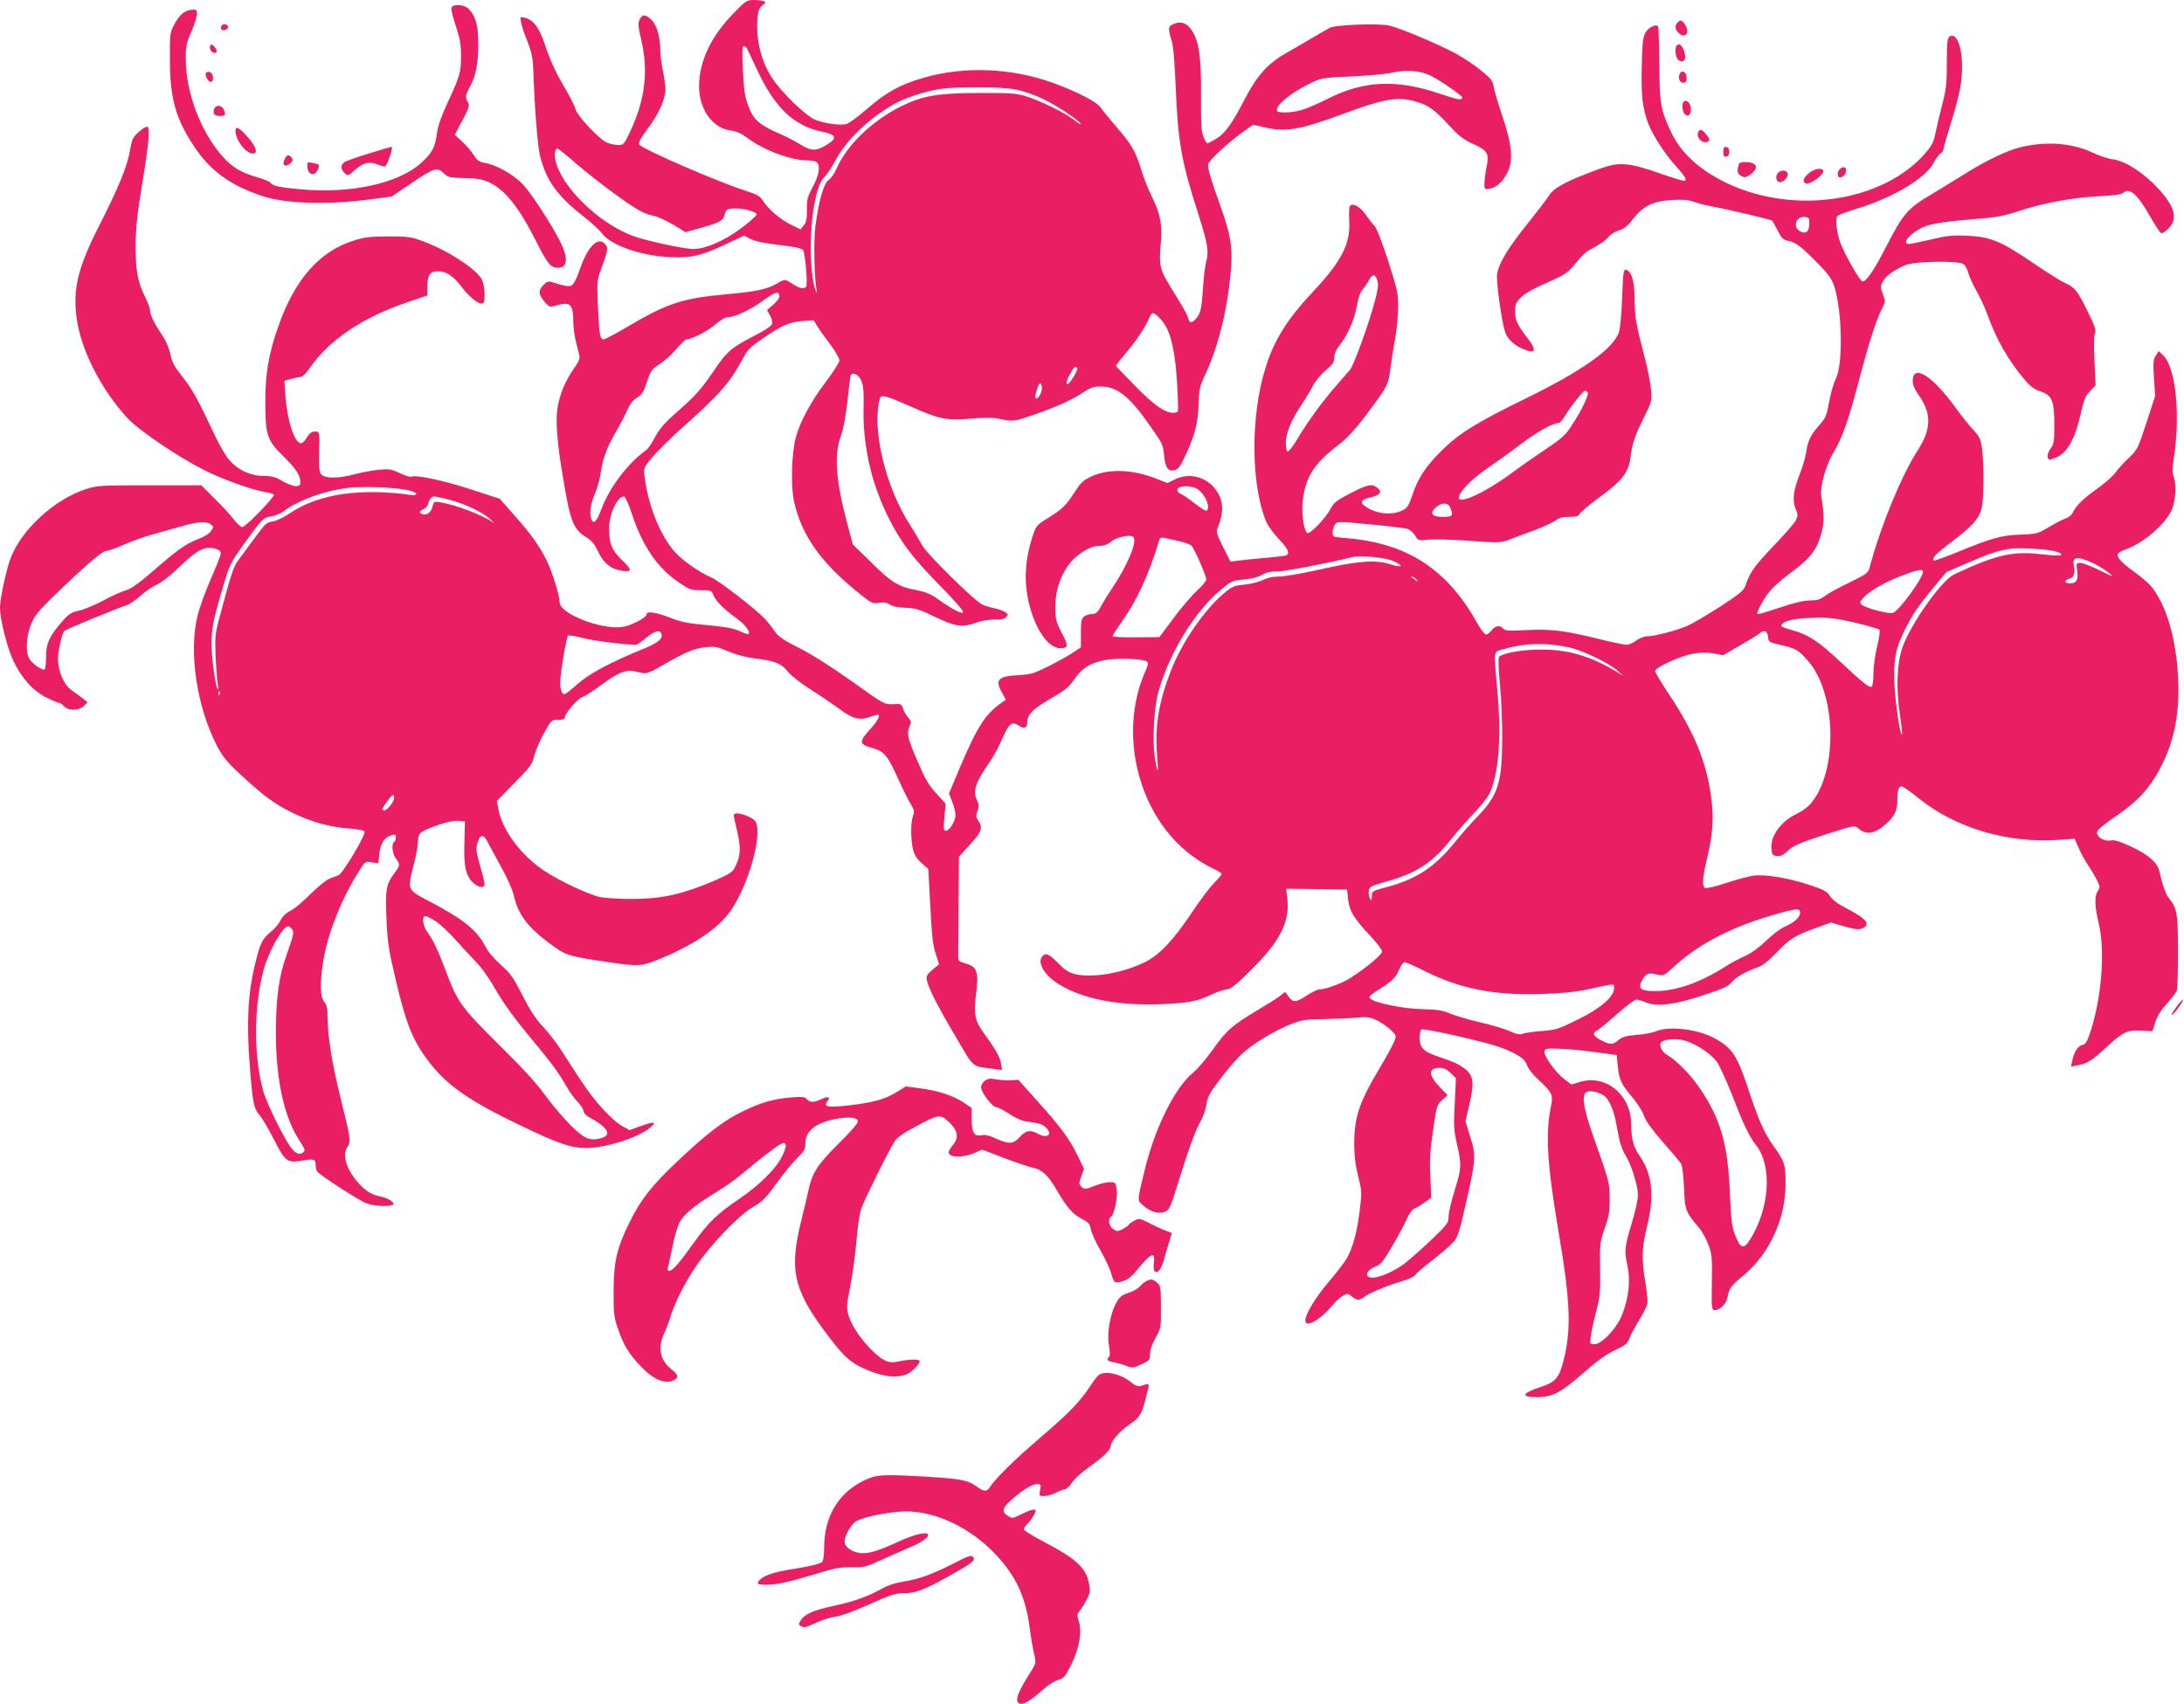 <?xml version="1.0" standalone="no"?>
<!DOCTYPE svg PUBLIC "-//W3C//DTD SVG 20010904//EN"
 "http://www.w3.org/TR/2001/REC-SVG-20010904/DTD/svg10.dtd">
<svg version="1.0" xmlns="http://www.w3.org/2000/svg"
 width="1280pt" height="999pt" viewBox="0 0 1280 999"
 preserveAspectRatio="xMidYMid meet">
<g transform="translate(0,999) scale(0.1,-0.1)"
fill="#e91e63" stroke="none">
<path d="M4304 9917 c-136 -138 -206 -284 -207 -432 0 -135 78 -246 185 -260
35 -5 64 -18 96 -42 95 -72 255 -133 352 -133 25 0 51 -5 58 -12 21 -21 13
-74 -24 -143 -32 -60 -36 -76 -35 -135 1 -53 -3 -73 -18 -91 l-19 -24 -56 28
c-63 30 -135 92 -165 141 -16 26 -34 36 -93 55 -165 52 -615 247 -632 274 -6
9 9 38 52 95 65 88 102 171 102 230 0 20 -7 69 -15 107 -8 39 -15 91 -15 117
0 79 -20 149 -50 180 -35 35 -57 36 -72 2 -9 -20 -8 -42 10 -117 43 -177 23
-350 -60 -528 -40 -86 -42 -89 -75 -89 -18 0 -48 6 -66 14 -47 21 -173 155
-185 198 -5 19 -32 73 -60 120 -60 102 -85 157 -122 267 -31 91 -65 135 -114
147 -28 7 -29 6 -22 -27 3 -19 20 -71 38 -114 25 -65 31 -97 34 -170 6 -204
25 -443 39 -499 37 -146 100 -233 255 -355 48 -38 97 -83 108 -99 49 -68 223
-130 392 -139 129 -7 193 8 338 77 l103 49 39 -20 c26 -14 81 -25 167 -35 87
-10 132 -19 139 -29 13 -17 29 -199 19 -215 -10 -17 -40 -11 -79 15 -45 30
-46 30 -90 4 -60 -35 -122 -48 -298 -64 -261 -24 -349 -53 -588 -195 -65 -38
-125 -70 -133 -70 -20 0 -26 34 -33 200 -6 144 -6 145 25 229 36 99 37 112 12
135 -41 37 -98 -24 -142 -151 -10 -31 -26 -68 -35 -81 -17 -26 -28 -26 -112
-1 -40 13 -43 12 -68 -13 -31 -31 -28 -57 12 -102 24 -27 28 -28 63 -17 84 25
101 8 101 -97 0 -31 7 -84 16 -117 8 -33 18 -70 20 -81 4 -14 -6 -38 -30 -71
-51 -72 -83 -147 -98 -230 -13 -80 -4 -204 33 -420 42 -251 59 -295 133 -341
33 -20 51 -41 72 -87 32 -67 72 -99 134 -110 66 -11 67 3 7 60 -62 60 -77 96
-77 190 0 86 54 195 90 183 6 -2 27 -50 46 -108 61 -183 148 -309 269 -392 65
-44 74 -48 132 -48 61 0 63 -1 76 -32 15 -35 63 -82 138 -136 46 -33 78 -76
66 -88 -3 -4 -26 4 -51 16 -34 16 -82 25 -188 35 -117 10 -157 19 -221 44 -78
31 -137 40 -137 21 0 -21 -92 -69 -146 -76 -126 -15 -364 79 -364 145 0 39
-43 178 -75 243 -45 90 -90 154 -193 270 l-83 94 -172 56 c-159 52 -324 87
-347 73 -5 -3 -35 6 -66 21 -50 24 -64 26 -123 20 -36 -3 -100 -15 -141 -26
-94 -25 -172 -26 -195 -3 -14 13 -16 35 -15 117 3 140 4 136 -25 136 -19 0
-31 -10 -47 -35 -12 -22 -27 -35 -37 -33 -37 7 -78 136 -88 275 l-6 91 39 11
c21 6 47 11 56 11 9 0 32 21 50 48 116 169 311 301 578 391 l115 39 0 54 c0
66 15 88 63 88 46 0 89 -28 136 -90 44 -58 95 -100 119 -100 14 0 17 11 17 55
0 31 -7 69 -15 85 -31 61 -196 169 -339 223 -76 29 -89 31 -211 31 -113 -1
-140 -4 -210 -27 -197 -66 -337 -226 -433 -498 -57 -161 -77 -277 -77 -444 0
-196 10 -226 106 -320 76 -76 99 -110 99 -150 0 -21 -5 -25 -27 -25 -16 0 -50
14 -78 30 -40 24 -62 30 -111 30 -75 0 -149 34 -200 93 -20 23 -59 89 -86 147
-102 217 -130 267 -188 340 -48 61 -62 86 -71 133 -7 32 -25 77 -43 103 -49
73 -76 126 -76 151 0 13 -13 49 -29 81 -44 89 -56 152 -56 302 1 107 9 181 37
355 41 246 49 336 31 342 -6 2 -29 -11 -50 -31 -34 -30 -40 -43 -51 -107 -17
-96 -63 -210 -176 -433 -129 -252 -160 -378 -137 -550 25 -187 143 -419 299
-588 66 -71 293 -225 449 -304 105 -53 279 -116 360 -129 24 -4 45 -10 48 -15
7 -12 -166 -190 -185 -190 -9 0 -32 21 -52 48 -20 26 -71 81 -113 122 l-75 75
-303 0 c-284 0 -306 -1 -372 -22 -185 -59 -380 -238 -443 -406 -25 -65 -62
-239 -62 -287 0 -71 41 -235 79 -315 49 -102 114 -175 193 -214 34 -17 67 -31
73 -31 7 0 20 -9 30 -20 25 -28 88 -27 117 2 l21 21 -26 21 c-14 12 -44 33
-65 48 -47 31 -82 111 -82 186 0 50 23 149 38 164 9 9 300 129 361 149 20 7
58 32 84 56 26 24 69 54 95 65 28 13 83 55 138 109 101 97 147 120 206 102 24
-6 33 -15 32 -29 -1 -10 -27 -77 -58 -147 -31 -71 -66 -168 -78 -215 -53 -214
-5 -534 114 -765 34 -64 58 -94 139 -169 134 -124 198 -171 304 -223 107 -53
219 -84 333 -92 52 -4 86 -11 89 -18 7 -19 -128 -246 -152 -255 -11 -5 -35
-14 -54 -21 -18 -7 -68 -47 -110 -89 -42 -43 -95 -87 -118 -99 -28 -14 -48
-33 -59 -57 -9 -19 -35 -50 -57 -67 -50 -41 -62 -64 -92 -189 -42 -172 -51
-346 -31 -596 18 -226 22 -248 61 -294 14 -16 50 -79 81 -139 66 -129 77 -137
163 -123 72 12 81 9 81 -24 0 -15 4 -32 8 -38 13 -22 250 -174 292 -189 48
-17 146 -20 155 -5 8 13 -34 38 -76 46 -49 10 -79 27 -121 71 -74 78 -106 173
-73 217 23 30 19 58 -36 277 -53 214 -78 368 -79 482 0 53 -4 75 -20 94 -25
32 -26 108 -5 243 27 161 109 368 212 528 33 53 34 54 72 47 l38 -6 7 59 c7
62 28 93 74 107 18 5 22 2 22 -14 0 -11 -4 -23 -10 -26 -17 -11 -11 -71 10
-98 26 -32 25 -42 -5 -81 -52 -69 -57 -95 -50 -270 6 -140 13 -185 51 -346 65
-278 104 -375 207 -506 102 -130 234 -221 522 -359 226 -109 302 -135 392
-135 112 0 306 62 373 119 43 37 27 39 -57 9 l-63 -23 -37 20 c-64 34 -166
145 -248 270 -43 66 -98 151 -123 189 -25 38 -71 97 -102 130 -40 42 -76 98
-119 183 -54 105 -70 129 -127 178 -38 34 -75 77 -89 106 -50 97 -127 159
-330 266 -130 68 -128 64 -91 211 15 55 26 119 26 141 0 48 11 57 121 96 46
16 91 25 115 23 l39 -3 -3 -120 c-5 -139 7 -196 48 -237 32 -31 70 -38 70 -11
0 9 -12 59 -27 110 -23 82 -25 97 -14 133 14 49 35 51 57 8 9 -18 45 -85 80
-148 35 -63 68 -137 74 -165 26 -115 78 -186 212 -286 92 -68 103 -72 283
-100 227 -36 248 -35 340 1 217 86 369 189 442 298 103 154 182 439 142 514
-18 33 -129 67 -129 39 0 -5 9 -49 21 -96 22 -96 20 -144 -12 -206 -15 -31
-31 -42 -111 -77 -197 -85 -318 -112 -498 -112 -71 0 -153 5 -182 11 -66 14
-238 94 -328 154 -136 90 -246 238 -269 361 l-9 49 103 105 c92 93 105 111
115 155 6 28 31 87 56 133 45 81 45 82 85 82 26 0 39 4 39 14 0 23 78 113 103
120 13 3 63 35 110 70 94 70 143 91 188 82 16 -3 41 -8 57 -12 21 -4 48 7 117
47 131 76 184 98 251 105 52 6 68 3 133 -25 48 -20 104 -35 164 -42 110 -13
147 -29 187 -79 17 -21 74 -66 128 -100 53 -33 129 -85 169 -114 80 -60 119
-70 178 -50 22 8 43 14 48 14 20 0 2 -35 -43 -85 -67 -74 -66 -88 10 -109 73
-21 91 -42 156 -186 26 -58 58 -122 71 -143 21 -33 23 -43 14 -69 -14 -39 -14
-139 0 -197 7 -31 21 -54 50 -80 l40 -36 9 -175 c12 -228 16 -267 37 -330 l17
-53 -39 -32 c-34 -29 -37 -36 -32 -64 10 -46 61 -148 172 -335 107 -182 87
-165 219 -182 l49 -7 -6 37 c-6 39 -32 85 -98 175 -56 77 -63 114 -49 231 17
131 8 161 -58 181 -45 13 -47 15 -46 52 0 20 1 158 2 306 l2 269 65 71 c69 75
77 99 48 140 -13 20 -14 29 -4 57 10 27 9 38 -3 63 -26 50 -8 107 69 216 23
33 55 89 70 125 51 116 62 125 110 94 28 -18 45 -12 45 19 0 50 35 83 163 157
60 35 86 57 115 100 45 65 92 94 180 111 72 13 228 7 245 -10 8 -8 5 -24 -11
-58 -160 -362 -42 -841 267 -1074 36 -28 91 -62 123 -77 32 -14 58 -30 58 -35
0 -5 -20 -29 -45 -54 -25 -24 -84 -104 -132 -176 -104 -156 -186 -243 -268
-285 -132 -66 -309 -97 -412 -73 -38 9 -61 24 -94 57 -56 58 -76 69 -95 53
-42 -35 4 -117 97 -172 142 -84 338 -122 584 -114 168 6 220 16 315 61 30 14
67 26 81 26 20 0 54 27 140 113 169 166 228 281 214 413 l-7 64 179 -2 178 -3
6 -58 c8 -68 34 -112 131 -214 37 -39 68 -81 68 -91 0 -18 -88 -92 -185 -155
-45 -30 -146 -67 -181 -67 -12 0 -45 -16 -74 -35 -63 -42 -82 -44 -108 -7
l-20 27 -29 -22 c-15 -13 -71 -48 -123 -79 -155 -92 -193 -125 -269 -233 -39
-55 -91 -116 -116 -137 -108 -88 -224 -319 -285 -569 -46 -189 -45 -180 -14
-208 43 -40 93 -56 130 -41 28 12 33 22 82 181 66 209 97 295 130 353 14 25
29 68 33 97 6 43 19 67 82 150 41 54 99 121 129 148 64 58 184 131 283 171 63
25 83 28 200 30 72 2 158 5 192 9 49 5 70 3 105 -13 52 -23 118 -78 118 -98 0
-20 -30 -77 -106 -206 -109 -184 -138 -274 -137 -428 0 -66 7 -123 23 -185 21
-84 22 -95 10 -194 -15 -129 -42 -229 -78 -290 -15 -25 -62 -86 -105 -136 -75
-88 -137 -189 -137 -227 0 -44 86 3 153 83 19 24 49 52 65 61 28 17 31 17 55
-2 31 -25 42 -25 75 -1 36 25 130 64 218 90 40 12 74 28 77 35 3 8 54 52 113
97 58 45 114 96 124 112 10 17 26 60 34 96 90 382 90 388 51 512 l-26 86 20
87 c31 129 28 171 -11 210 -18 18 -60 43 -93 55 -33 12 -78 28 -101 36 -63 24
-84 48 -84 100 0 24 5 47 10 50 14 9 368 -71 455 -102 106 -38 152 -68 165
-108 6 -19 35 -56 64 -82 81 -75 90 -92 77 -154 -35 -162 -24 -340 44 -744 69
-406 75 -566 29 -750 -25 -99 -47 -126 -124 -152 -122 -40 -133 -63 -32 -63
92 0 139 25 277 146 76 67 132 107 182 130 60 28 73 39 82 67 6 18 31 64 54
102 24 39 47 83 51 98 4 16 -1 71 -10 125 -24 135 -22 209 9 333 44 174 31
303 -39 406 -42 61 -53 103 -54 193 -1 173 -149 294 -302 247 l-48 -15 -43 33
c-52 40 -120 136 -115 161 3 17 13 19 88 16 47 -1 141 -10 210 -20 l125 -17 7
-66 c7 -79 21 -107 88 -185 27 -33 57 -80 65 -105 11 -31 46 -80 110 -153 52
-59 101 -117 108 -129 7 -13 14 -74 17 -143 5 -131 9 -139 90 -234 16 -20 40
-63 52 -95 21 -54 23 -75 21 -222 -3 -153 -1 -163 16 -163 34 0 71 39 77 81 8
46 19 61 92 122 154 129 246 330 247 537 0 114 -5 130 -71 222 -54 76 -88 153
-148 335 -64 193 -93 237 -189 292 -102 58 -270 79 -353 45 -21 -9 -72 -18
-113 -21 -60 -5 -82 -11 -104 -29 -35 -30 -51 -30 -104 -2 -48 26 -54 42 -20
59 12 7 64 50 116 96 51 45 101 83 111 83 10 0 35 -7 56 -16 64 -27 165 -15
334 41 118 38 149 53 168 76 25 31 89 67 155 89 26 8 62 37 110 87 79 82 105
98 232 144 l86 31 79 -23 c65 -18 84 -20 105 -11 51 23 26 55 -93 117 -51 26
-84 51 -97 72 -17 28 -35 37 -125 67 -123 40 -251 61 -323 53 -27 -4 -99 -23
-159 -43 -60 -20 -115 -33 -123 -30 -21 8 -19 54 10 176 36 151 41 243 21 377
-29 197 -102 371 -247 587 -43 65 -79 125 -79 132 0 22 155 92 228 103 42 7
82 7 117 0 l54 -10 98 57 c54 31 105 62 114 70 27 24 47 17 51 -18 3 -32 5
-33 74 -49 90 -21 102 -28 157 -89 172 -191 181 -656 17 -844 -17 -19 -52 -44
-78 -56 -92 -43 -155 -128 -150 -202 3 -39 6 -43 32 -46 22 -3 37 5 65 31 30
29 66 45 213 93 164 53 179 56 195 41 50 -44 97 -38 167 23 49 44 66 79 66
139 0 58 7 81 26 81 7 0 53 -32 101 -71 214 -172 514 -262 810 -243 l102 7 25
-56 c13 -31 38 -76 54 -99 16 -24 39 -62 51 -86 20 -39 20 -44 6 -65 -20 -29
-19 -89 5 -189 38 -159 19 -422 -45 -626 -22 -69 -30 -83 -51 -88 -27 -7 -47
-39 -59 -93 l-7 -34 38 8 c57 10 85 28 167 104 100 92 123 104 206 99 l66 -3
17 53 c11 35 34 72 68 109 29 31 55 66 58 77 4 12 7 116 7 231 -1 223 -5 249
-55 312 -18 23 -37 77 -54 155 -11 51 -65 98 -164 144 -69 32 -100 42 -122 37
-36 -7 -80 19 -80 47 0 13 30 39 92 82 134 91 195 153 256 254 106 179 145
374 124 623 -17 205 -70 375 -150 479 -14 18 -62 60 -108 93 -78 56 -107 92
-87 108 4 4 24 14 43 21 115 43 244 159 274 246 18 55 21 137 5 182 -8 23 -8
51 1 104 40 261 12 536 -64 607 l-24 23 -17 -26 c-15 -23 -17 -41 -11 -132 l7
-105 -51 -157 c-50 -152 -53 -159 -104 -207 -29 -27 -65 -67 -80 -88 -15 -21
-63 -62 -106 -93 -79 -55 -124 -99 -143 -141 -5 -12 -24 -27 -42 -33 -18 -6
-62 -29 -99 -51 -64 -38 -71 -40 -164 -43 -111 -4 -169 -20 -371 -103 -73 -30
-136 -52 -138 -49 -13 13 13 40 104 109 118 89 158 132 175 189 15 49 17 249
5 352 -8 62 -13 74 -51 115 -24 25 -69 82 -101 126 -140 194 -255 266 -255
160 0 -20 12 -48 31 -75 81 -111 80 -203 -1 -329 -95 -147 -217 -443 -280
-679 -11 -42 -13 -44 -121 -97 -61 -29 -126 -65 -144 -79 -26 -20 -45 -26 -87
-26 -35 0 -93 -14 -171 -40 -66 -22 -125 -40 -133 -40 -10 0 -5 16 18 58 41
75 74 110 187 195 105 79 140 126 166 222 17 62 17 112 -1 216 -9 53 27 183
70 253 53 88 89 190 150 423 60 226 101 354 135 422 22 42 22 45 6 87 -14 38
-15 46 -1 72 17 34 73 74 136 99 54 21 301 26 335 6 12 -6 26 -31 32 -56 7
-24 28 -71 47 -103 19 -32 49 -97 66 -144 53 -145 121 -264 217 -377 32 -38
56 -56 91 -67 69 -23 82 -55 82 -197 0 -96 -3 -114 -20 -136 -21 -27 -26 -58
-11 -67 4 -3 28 5 52 17 59 30 102 111 133 249 20 88 29 109 56 136 l32 33 -7
143 c-4 92 -3 150 3 163 8 15 0 41 -42 126 -61 124 -76 143 -133 168 -24 10
-106 62 -184 115 -189 129 -252 156 -389 162 -89 4 -121 0 -213 -22 -60 -14
-117 -26 -128 -26 -50 0 9 67 89 101 45 19 134 32 332 48 84 6 140 17 210 40
146 49 318 82 472 90 86 4 142 11 150 19 36 36 84 -4 157 -133 31 -54 61 -100
67 -102 7 -2 26 10 43 27 57 58 38 129 -62 237 -84 90 -191 159 -259 168 -29
3 -84 21 -123 40 -122 58 -280 69 -430 30 -80 -21 -202 -80 -322 -156 -54 -34
-140 -86 -191 -117 -141 -83 -168 -114 -268 -309 -69 -135 -115 -203 -138
-203 -15 0 -107 163 -131 229 -23 67 -30 144 -14 157 8 6 61 25 119 43 206 63
398 178 442 266 12 22 29 46 39 53 11 7 19 19 19 27 0 7 20 76 44 153 24 77
50 174 56 216 24 145 -1 296 -49 296 -28 0 -31 -18 -31 -165 0 -115 -4 -150
-29 -247 -16 -62 -34 -138 -40 -169 -9 -45 -22 -67 -62 -113 -248 -278 -756
-355 -1147 -175 -164 76 -279 179 -338 304 -61 129 -68 168 -69 402 -1 117 -4
215 -8 219 -14 14 -58 -8 -74 -39 -15 -26 -18 -63 -21 -197 -4 -172 4 -243 39
-337 26 -67 101 -182 167 -254 52 -57 63 -79 40 -79 -7 0 -72 20 -144 45 -182
63 -235 67 -350 25 -189 -69 -269 -111 -296 -157 -9 -16 -66 -90 -125 -164
-115 -143 -168 -231 -179 -295 -6 -40 26 -276 47 -340 12 -39 53 -78 101 -98
77 -33 88 -13 32 60 -62 81 -74 106 -74 158 0 44 4 53 38 86 24 23 80 54 151
84 100 44 117 55 159 105 58 69 65 75 126 107 27 14 60 39 73 55 13 16 41 33
62 39 29 7 50 25 84 69 60 76 119 104 235 109 59 3 93 0 121 -12 22 -8 70 -20
108 -27 72 -12 344 -76 350 -83 2 -2 16 -28 31 -57 22 -44 33 -54 59 -60 48
-9 78 -33 172 -128 70 -71 87 -96 102 -142 46 -146 51 -456 9 -538 -12 -24
-28 -77 -36 -119 -20 -105 -20 -106 -66 -160 -48 -54 -63 -88 -73 -157 -4 -27
-21 -84 -37 -125 -38 -96 -45 -154 -24 -203 14 -35 14 -41 0 -69 -8 -16 -67
-83 -129 -148 -110 -115 -140 -156 -164 -230 -10 -31 -30 -48 -146 -124 -75
-48 -160 -98 -189 -112 -62 -28 -196 -64 -241 -64 -18 0 -46 -11 -65 -25 -19
-14 -44 -25 -56 -25 -13 0 -86 15 -163 34 -201 50 -284 60 -427 52 -102 -5
-123 -4 -134 9 -18 22 -46 18 -68 -10 -11 -14 -26 -25 -33 -25 -8 0 -32 33
-54 72 -175 312 -409 464 -762 493 -82 7 -83 7 -83 34 0 15 6 36 14 46 13 19
18 19 207 1 107 -10 206 -22 220 -27 14 -6 33 -23 43 -39 17 -29 19 -30 72
-24 30 4 139 1 241 -6 173 -13 189 -12 232 4 25 10 91 35 147 55 56 21 114 47
129 59 21 16 41 22 81 22 42 0 55 4 63 19 6 10 60 56 121 100 126 92 164 142
175 224 11 87 25 128 77 234 50 101 51 104 44 172 -3 37 -20 122 -37 187 -51
194 -58 234 -59 339 0 106 -18 167 -51 173 -14 2 -17 -19 -22 -168 -5 -114
-12 -181 -21 -205 -41 -97 -221 -223 -542 -380 -294 -144 -394 -206 -497 -309
-91 -90 -138 -161 -171 -263 -19 -57 -28 -71 -57 -85 -51 -27 -129 -23 -190 7
-65 34 -63 56 6 70 58 13 69 35 31 60 -31 20 -55 14 -169 -46 -62 -32 -81 -48
-97 -79 -30 -58 -126 -158 -140 -144 -22 22 -34 130 -23 205 21 135 70 207
219 320 38 29 91 87 146 160 132 176 135 183 147 279 6 47 18 123 27 170 9 47
17 128 18 180 1 90 -2 104 -58 280 -36 111 -68 193 -80 205 -12 12 -35 42 -53
68 -33 47 -78 71 -92 48 -4 -6 -6 -46 -3 -89 7 -131 -46 -234 -208 -407 -156
-166 -232 -287 -283 -451 -89 -282 -86 -690 5 -904 11 -24 44 -70 74 -101 52
-56 65 -81 44 -94 -5 -3 -58 -10 -117 -15 -59 -5 -131 -12 -160 -16 l-52 -6
-43 86 c-40 81 -42 88 -29 118 34 86 32 152 -10 212 -55 80 -157 108 -242 66
l-45 -22 -63 25 c-141 56 -280 61 -382 14 -48 -22 -63 -36 -100 -94 -52 -79
-69 -96 -158 -152 -63 -39 -67 -44 -87 -105 -51 -154 -53 -300 -8 -441 41
-131 109 -215 171 -215 47 0 48 14 8 89 -34 65 -37 80 -38 149 0 94 24 173 74
245 45 65 128 117 184 117 27 0 48 8 68 24 32 28 114 45 131 28 25 -25 -32
-163 -120 -294 -27 -40 -57 -89 -67 -108 -20 -40 -32 -50 -61 -50 -11 0 -29
-6 -40 -14 -16 -12 -19 -27 -19 -97 l0 -84 -50 -33 c-27 -18 -92 -54 -142 -79
-83 -41 -102 -47 -175 -51 -119 -6 -138 -27 -95 -103 l22 -41 -30 -21 c-95
-69 -141 -143 -249 -400 l-54 -128 19 -50 c11 -27 19 -62 19 -77 0 -35 -35
-92 -56 -92 -14 0 -15 10 -9 79 l7 80 -44 48 c-59 64 -71 85 -129 220 -51 120
-56 146 -37 188 10 21 8 29 -9 48 -11 12 -25 36 -30 52 -10 29 -12 30 -60 27
-50 -2 -52 -1 -239 133 -120 85 -233 157 -308 195 -95 48 -124 68 -144 97 -14
21 -39 53 -56 72 -54 58 -269 225 -316 245 -80 35 -179 106 -226 163 -83 103
-146 266 -167 434 -6 44 -4 48 47 110 30 35 105 109 167 165 222 197 288 272
359 405 30 58 46 74 115 121 119 82 161 100 237 106 l66 5 25 -40 c13 -21 48
-69 76 -106 28 -38 51 -78 51 -90 -1 -12 -37 -69 -81 -127 -87 -115 -150 -232
-175 -325 -25 -94 -30 -287 -10 -376 45 -198 155 -355 377 -534 76 -61 83 -65
120 -59 28 5 46 2 64 -10 17 -11 50 -18 93 -19 58 -2 81 -9 167 -51 122 -59
162 -66 244 -37 37 13 81 20 111 19 35 -2 55 3 66 14 15 15 14 17 -7 31 -13 8
-42 18 -64 22 -21 4 -53 14 -70 22 -50 26 -327 300 -350 346 -12 23 -43 75
-69 116 -145 221 -229 568 -179 745 7 25 34 18 185 -49 165 -73 204 -81 348
-69 67 6 132 6 155 1 91 -20 99 -19 220 24 136 47 218 85 289 132 40 26 59 32
100 31 94 -1 166 -58 283 -226 78 -111 79 -112 86 -182 7 -69 24 -92 62 -82
21 5 34 23 66 94 53 114 71 187 74 297 2 80 6 99 37 166 75 158 128 368 149
581 16 160 6 230 -61 418 -54 150 -70 205 -70 236 0 20 130 140 222 203 l43
30 60 -14 c127 -31 212 -17 460 75 247 92 329 106 435 74 72 -21 108 -47 193
-139 57 -63 84 -83 143 -110 85 -39 93 -54 75 -142 -6 -31 -11 -72 -11 -91 0
-33 1 -34 32 -28 39 8 73 38 101 91 37 69 30 163 -25 325 -25 74 -49 154 -53
178 -6 37 -15 50 -70 95 -35 29 -100 73 -146 99 -104 57 -326 151 -397 168
-63 14 -318 5 -350 -14 -12 -6 -58 -33 -104 -60 -46 -27 -114 -67 -153 -89
-106 -61 -170 -133 -239 -267 -75 -146 -117 -204 -170 -235 -24 -14 -46 -25
-50 -25 -4 0 -14 17 -23 38 -12 30 -15 76 -14 239 2 227 -12 321 -54 385 -29
43 -63 56 -105 38 -34 -14 -36 -25 -14 -95 11 -34 18 -122 25 -280 12 -311 34
-436 129 -730 57 -179 66 -226 50 -286 -7 -24 -16 -99 -20 -165 -8 -120 -15
-147 -46 -178 -22 -22 -33 -20 -40 9 -3 14 -36 74 -73 133 -98 156 -100 163
-87 317 8 105 -5 167 -58 272 -18 38 -44 102 -56 143 -32 108 -58 154 -142
250 -40 47 -84 100 -97 119 -26 36 -137 93 -282 146 -243 87 -518 98 -756 29
-135 -39 -217 -83 -327 -179 -55 -47 -110 -88 -124 -92 -40 -10 -136 4 -187
26 -56 25 -193 158 -249 242 -66 100 -98 234 -86 357 4 41 11 58 29 71 21 16
21 19 6 24 -9 4 -35 7 -58 7 -39 0 -48 -6 -113 -73z m73 -209 c4 -7 28 -59 54
-114 107 -234 219 -342 391 -377 77 -16 86 -35 31 -71 -65 -43 -95 -44 -161
-4 -31 20 -88 49 -125 65 -117 51 -151 81 -180 159 -22 57 -27 93 -33 212 -5
100 -4 142 4 142 6 0 14 -6 19 -12z m4000 -158 c48 -21 193 -120 193 -131 0
-19 -23 -15 -130 21 -252 86 -445 78 -654 -27 -50 -25 -115 -54 -145 -64 -58
-20 -146 -25 -156 -9 -16 26 78 105 185 157 75 37 76 37 250 45 96 4 204 14
240 22 77 18 157 13 217 -14z m-2426 -84 c110 -24 216 -75 341 -165 26 -19 46
-37 43 -39 -2 -2 -21 9 -42 26 -50 39 -180 104 -268 134 -65 21 -86 23 -285
23 -246 -1 -334 -16 -462 -80 -172 -87 -317 -228 -377 -368 -11 -25 -31 -53
-44 -62 -29 -18 -58 -120 -78 -270 -11 -84 -7 -291 6 -370 5 -25 4 -27 -4 -9
-21 47 -34 190 -28 318 7 169 38 310 77 346 15 14 44 58 66 99 65 125 220 268
369 344 63 31 172 65 250 76 99 14 362 12 436 -3z m-2566 -442 c116 -99 302
-237 370 -272 22 -12 56 -24 75 -27 20 -3 70 -26 112 -50 l76 -46 92 26 c111
31 128 41 138 80 7 27 13 30 53 33 51 3 134 -19 134 -35 0 -7 -41 -43 -91 -81
-95 -72 -210 -122 -280 -122 -53 0 -281 49 -355 77 -203 75 -426 295 -455 449
-6 35 0 64 13 64 4 -1 58 -43 118 -96z m7219 -348 c-2 -44 -18 -58 -50 -44
-51 24 -30 92 25 86 23 -3 26 -7 25 -42z m-2531 -333 c7 -22 2 -55 -17 -125
-33 -125 -121 -367 -143 -395 -10 -11 -49 -56 -87 -100 -79 -91 -164 -208
-225 -311 -24 -40 -49 -71 -55 -69 -6 2 -10 25 -10 55 2 57 33 132 92 219 21
32 51 81 65 108 14 28 47 69 76 93 42 36 51 49 51 76 0 22 10 46 31 72 47 58
89 154 101 231 8 45 19 78 35 97 13 15 31 42 39 58 18 35 36 32 47 -9z m-3505
-87 c2 -10 -12 -31 -35 -51 l-38 -33 18 -31 c10 -17 16 -40 12 -50 -3 -11 -41
-37 -88 -61 -152 -79 -171 -94 -246 -203 -83 -122 -109 -151 -226 -255 -69
-60 -99 -95 -125 -143 -18 -35 -43 -71 -54 -79 -103 -71 -216 -221 -261 -344
-27 -73 -46 -93 -59 -60 -13 33 -5 91 20 149 15 33 30 87 34 120 12 85 35 148
85 235 24 41 55 100 69 131 17 39 35 63 60 78 29 18 39 34 58 93 21 65 27 73
73 103 28 18 73 58 99 89 27 31 52 56 57 56 30 0 124 47 168 85 29 25 61 45
72 45 43 0 135 42 207 95 79 56 94 61 100 31z m2254 -162 c42 -59 67 -177 77
-354 5 -85 7 -158 4 -162 -2 -5 -14 -8 -26 -8 -51 1 -110 42 -222 155 -63 64
-115 119 -115 121 0 3 35 46 77 97 42 50 89 121 105 155 28 62 30 63 51 49 12
-8 34 -32 49 -53z m-508 -263 c3 -4 -9 -30 -26 -57 -38 -60 -52 -41 -17 23 24
43 33 51 43 34z m-1282 -48 c27 -31 32 -64 29 -193 -3 -219 47 -437 147 -636
73 -145 139 -232 301 -397 91 -93 141 -151 135 -157 -10 -10 -72 23 -156 84
-33 23 -67 37 -115 46 -107 20 -148 45 -266 162 l-109 107 -34 128 c-67 252
-77 404 -33 515 11 30 26 108 35 192 8 77 17 147 19 154 6 17 29 15 47 -5z
m1072 -86 c-9 -29 -24 -48 -34 -42 -5 3 -2 26 7 51 13 37 18 43 25 30 5 -9 6
-26 2 -39z m3201 -7 c9 -14 -32 -99 -88 -186 -40 -64 -58 -80 -159 -148 -62
-42 -156 -107 -208 -146 -145 -107 -300 -178 -300 -138 0 32 73 108 162 169
51 35 140 99 198 143 96 73 191 126 224 126 8 0 25 19 39 43 32 54 106 147
117 147 5 0 12 -5 15 -10z m-6915 -573 c30 -7 53 -17 50 -22 -3 -6 -12 -9 -20
-8 -306 44 -552 8 -718 -104 -38 -26 -83 -47 -105 -50 -34 -5 -44 -15 -100
-91 -34 -47 -77 -105 -96 -130 -33 -45 -41 -67 -112 -332 -29 -108 -30 -122
-25 -240 3 -69 9 -141 12 -160 4 -19 4 -32 0 -29 -13 13 -36 178 -36 265 0 94
8 135 73 354 31 106 40 124 116 230 108 150 115 157 161 163 21 3 54 16 72 30
85 64 238 120 377 137 82 11 277 3 351 -13z m4634 2 c44 -34 72 -108 47 -123
-4 -3 -36 17 -69 43 -34 27 -71 52 -82 56 -22 7 -27 31 -7 38 31 13 86 6 111
-14z m-4392 -58 c92 -24 198 -74 242 -115 18 -17 25 -26 17 -20 -59 43 -215
103 -308 119 -40 6 -41 6 -48 -24 -7 -34 -34 -54 -59 -45 -22 8 -20 18 6 29
13 6 25 19 27 30 4 25 20 45 36 45 6 0 46 -9 87 -19z m5868 -47 c19 -48 14
-54 -44 -54 -57 0 -75 15 -53 43 34 41 84 47 97 11z m-7265 -98 c18 -13 18
-15 2 -39 -10 -15 -39 -34 -73 -46 -73 -28 -119 -60 -264 -186 -87 -76 -132
-107 -163 -116 -23 -6 -83 -33 -132 -60 -50 -26 -114 -53 -143 -59 -45 -10
-59 -19 -100 -66 -73 -85 -92 -126 -92 -205 0 -37 -4 -70 -8 -73 -13 -8 -69
30 -88 59 -25 38 -22 126 6 200 19 49 39 76 114 150 176 173 304 285 326 285
13 0 57 15 99 34 42 19 119 47 171 62 52 14 131 37 175 49 93 27 144 31 170
11z m5682 -100 c29 -6 59 -18 67 -26 17 -19 86 -175 86 -197 0 -9 -25 -39 -56
-67 -30 -28 -92 -100 -137 -161 l-82 -110 -137 -1 c-76 -1 -138 2 -138 7 0 4
24 41 53 82 90 126 160 278 223 486 3 10 13 11 37 6 17 -4 56 -13 84 -19z
m5116 -55 c21 -5 41 -12 44 -15 15 -15 -13 -16 -106 -6 -174 21 -267 0 -518
-117 -71 -33 -249 -282 -300 -420 -35 -92 -42 -244 -18 -401 9 -63 15 -116 12
-118 -10 -10 -39 184 -44 296 -6 146 6 208 63 322 46 91 77 137 169 247 l72
87 129 56 c127 55 183 73 254 82 47 6 196 -3 243 -13z m-3870 -59 c68 -30 58
-43 -15 -20 -87 28 -188 20 -415 -31 -101 -23 -208 -41 -238 -41 -35 0 -68 -7
-93 -20 -22 -11 -69 -23 -106 -27 -61 -5 -73 -10 -121 -50 -115 -95 -249 -290
-313 -456 -70 -181 -94 -322 -81 -487 4 -52 6 -96 4 -98 -2 -2 -8 28 -15 65
-17 96 -8 297 18 393 62 228 214 476 370 605 59 49 66 52 133 58 45 4 82 13
103 26 24 15 50 21 91 21 45 0 284 46 440 84 48 12 192 -2 238 -22z m4110 -16
c28 -14 68 -39 87 -55 32 -27 27 -25 -53 15 -49 24 -100 44 -114 44 -25 0 -25
-2 -19 -46 7 -53 -4 -74 -40 -74 -33 0 -40 18 -10 26 30 7 40 33 31 74 -13 59
18 63 118 16z m-1003 -49 c0 -35 -132 -217 -173 -239 -21 -11 -162 26 -187 48
-12 12 -10 17 13 42 39 41 127 91 225 128 95 36 122 41 122 21z m-2969 -44
c13 -17 13 -17 -6 -3 -11 8 -22 16 -24 17 -2 2 0 3 6 3 6 0 17 -8 24 -17z
m2574 -254 c71 -17 134 -35 139 -40 6 -5 1 -44 -12 -97 -12 -48 -22 -120 -22
-159 0 -40 -5 -75 -10 -78 -14 -9 -51 21 -189 150 -126 118 -184 155 -278 181
-35 9 -63 20 -63 24 0 30 76 47 210 49 74 1 123 -6 225 -30z m-6999 -63 c11
-30 -17 -54 -108 -91 -191 -78 -313 -143 -383 -205 -37 -33 -72 -60 -76 -60
-20 0 -31 45 -24 99 11 99 36 236 44 244 4 4 41 -1 82 -12 58 -16 246 -40 315
-41 7 0 34 18 60 40 50 42 81 50 90 26z m5324 -82 c76 -17 230 -91 280 -136
l35 -31 -45 28 c-148 88 -277 127 -435 127 -106 1 -227 -20 -249 -42 -6 -6 -4
-70 5 -162 8 -84 14 -229 13 -323 -1 -252 -24 -327 -143 -450 -37 -38 -95
-104 -129 -146 -121 -151 -229 -223 -407 -270 -83 -22 -85 -23 -85 -53 -1 -26
-2 -28 -11 -13 -6 10 -9 30 -7 44 3 25 11 29 103 55 182 52 270 110 383 252
31 39 88 105 128 146 39 41 81 93 92 115 56 113 73 332 47 615 -21 238 -25
217 39 235 123 36 252 39 386 9z m-7913 -276 c-3 -8 -6 -5 -6 6 -1 11 2 17 5
13 3 -3 4 -12 1 -19z m1023 -604 c0 -23 -39 -74 -56 -74 -20 0 -18 6 14 51 29
41 42 49 42 23z m8240 -674 c0 -27 -32 -57 -87 -81 -25 -10 -75 -48 -112 -84
-42 -40 -88 -74 -125 -90 -32 -14 -82 -41 -112 -60 -148 -95 -291 -145 -414
-145 -88 0 -104 15 -73 69 22 37 35 41 96 26 24 -6 35 -1 80 41 142 134 337
237 582 308 142 42 165 44 165 16z m-7999 -49 c25 -15 76 -63 115 -106 38 -43
94 -103 124 -134 33 -33 80 -101 117 -166 40 -70 105 -161 179 -250 143 -172
187 -230 231 -309 19 -33 50 -77 69 -96 19 -20 34 -44 34 -53 0 -10 14 -26 31
-35 114 -62 138 -107 70 -125 -67 -17 -100 -2 -186 86 -44 45 -109 123 -144
172 -42 59 -132 158 -266 290 -223 221 -243 249 -313 435 -45 120 -74 181
-108 227 -26 34 -33 93 -11 93 7 0 33 -13 58 -29z m-840 -47 c14 -17 11 -33
-34 -159 -43 -122 -60 -251 -60 -450 0 -272 47 -490 136 -628 36 -56 38 -62
22 -74 -22 -15 -46 -4 -73 34 -47 67 -143 264 -161 333 -55 206 -54 486 4 705
29 108 112 255 144 255 5 0 14 -7 22 -16z m6644 -249 c206 -102 403 -141 680
-132 120 4 199 12 270 27 165 36 155 36 155 7 0 -50 -82 -121 -215 -185 -109
-54 -128 -60 -208 -66 -49 -4 -100 -11 -113 -16 -17 -7 -37 -3 -78 16 -30 13
-105 36 -168 50 -62 14 -140 37 -173 50 -49 21 -80 26 -170 28 -114 3 -276 36
-304 62 -11 10 -4 19 45 50 82 51 104 72 125 122 10 23 24 42 31 42 7 0 63
-25 123 -55z m1532 -409 c64 -23 143 -76 174 -119 16 -21 56 -109 90 -195 70
-181 100 -242 141 -295 96 -121 80 -372 -36 -555 -36 -57 -55 -52 -85 23 -21
52 -25 85 -32 245 -12 296 -55 444 -182 628 -51 74 -133 157 -188 189 -31 18
-48 58 -33 73 23 21 98 25 151 6z m-1385 -186 l31 -31 -7 -147 c-7 -129 -5
-158 13 -239 28 -123 27 -143 -14 -273 -19 -61 -35 -129 -35 -151 0 -37 -6
-46 -101 -137 -56 -53 -127 -116 -158 -140 -58 -44 -145 -82 -186 -82 -51 0
-42 41 14 64 32 12 47 30 99 118 34 57 72 129 86 160 15 33 33 59 44 63 11 3
38 19 60 35 l40 29 -5 123 c-5 97 -1 156 16 273 21 144 23 151 54 177 l31 28
-41 42 c-73 75 -75 118 -5 118 24 0 42 -9 64 -30z m896 -131 c29 -18 57 -78
72 -154 6 -33 16 -82 22 -110 6 -27 22 -68 36 -90 32 -49 71 -175 72 -231 0
-23 -15 -93 -34 -155 -45 -150 -47 -171 -28 -258 19 -87 8 -187 -30 -286 -29
-78 -120 -175 -162 -175 -28 0 -29 0 -22 49 3 26 17 91 31 144 22 84 25 113
23 249 -2 147 -1 157 27 238 25 71 30 100 29 175 -1 95 1 89 -103 384 -49 139
-61 219 -37 237 19 13 68 6 104 -17z"/>
<path d="M2646 9945 c-3 -9 8 -56 25 -106 24 -71 31 -109 31 -173 1 -98 -7
-125 -78 -276 -36 -78 -57 -136 -63 -181 -11 -83 -27 -113 -88 -170 -131 -123
-413 -186 -709 -159 -126 11 -167 20 -179 39 -3 6 -38 20 -78 32 -96 28 -145
58 -201 120 -128 143 -216 373 -217 568 -1 78 3 97 31 162 18 40 33 87 34 104
1 27 -2 30 -29 28 -42 -3 -76 -32 -105 -89 -24 -46 -25 -58 -24 -204 0 -226
33 -344 140 -506 96 -145 210 -229 401 -293 130 -44 372 -53 614 -22 l145 19
112 76 c136 92 154 98 192 61 26 -25 35 -27 121 -29 73 -1 105 -7 144 -24 94
-43 177 -147 279 -350 64 -128 84 -152 126 -152 57 0 62 57 13 154 -49 98
-166 278 -215 331 -53 59 -157 118 -227 130 -32 5 -44 14 -66 48 -15 23 -46
59 -68 79 l-42 37 45 85 c39 74 43 88 33 106 -18 28 -16 41 11 91 35 64 50
141 49 254 0 106 -15 159 -55 202 -26 27 -92 32 -102 8z"/>
<path d="M9832 9858 c-18 -18 -15 -43 8 -63 39 -35 67 6 34 53 -17 25 -25 27
-42 10z"/>
<path d="M1297 9836 c-4 -9 -2 -18 3 -21 13 -8 41 6 37 19 -6 17 -34 19 -40 2z"/>
<path d="M1230 9711 c0 -22 25 -39 38 -27 8 8 -10 38 -26 44 -7 2 -12 -6 -12
-17z"/>
<path d="M9827 9723 c-13 -12 -7 -71 8 -83 26 -22 48 -4 40 32 -10 48 -31 69
-48 51z"/>
<path d="M1207 9563 c-8 -14 12 -53 28 -53 22 0 16 54 -7 58 -9 2 -18 -1 -21
-5z"/>
<path d="M9844 9556 c-10 -26 0 -51 21 -51 16 0 20 7 20 30 0 33 -30 49 -41
21z"/>
<path d="M9867 9393 c-12 -12 -7 -60 8 -73 20 -16 35 -4 35 29 0 36 -25 62
-43 44z"/>
<path d="M1255 9350 c-9 -28 2 -40 36 -40 31 0 35 9 19 41 -14 25 -47 25 -55
-1z"/>
<path d="M1380 9223 c1 -55 61 -133 102 -133 29 0 21 34 -18 82 -56 67 -84 85
-84 51z"/>
<path d="M9955 9220 c-20 -33 24 -79 56 -59 11 6 10 13 -7 35 -23 32 -39 40
-49 24z"/>
<path d="M2165 9091 c-66 -20 -130 -43 -142 -49 -28 -16 -29 -43 -3 -67 19
-17 21 -17 59 18 49 44 87 53 136 32 21 -8 40 -13 43 -10 15 14 48 115 38 114
-6 0 -65 -17 -131 -38z"/>
<path d="M10100 9100 c0 -25 4 -31 18 -28 11 2 17 12 17 28 0 16 -6 26 -17 28
-14 3 -18 -3 -18 -28z"/>
<path d="M1670 9061 c-21 -41 2 -57 35 -25 12 12 13 19 4 30 -16 19 -26 18
-39 -5z"/>
<path d="M1802 9008 c4 -44 42 -53 60 -14 13 31 13 32 -30 41 -33 7 -33 7 -30
-27z"/>
<path d="M10186 9009 c-4 -24 -2 -35 11 -45 25 -18 36 -17 67 7 48 38 30 69
-39 69 -28 0 -33 -4 -39 -31z"/>
<path d="M10782 8998 c-16 -16 -15 -48 1 -48 19 0 37 21 37 42 0 21 -20 24
-38 6z"/>
<path d="M10601 8974 c-33 -28 -40 -51 -16 -60 14 -6 70 26 92 54 32 39 -32
44 -76 6z"/>
<path d="M10422 8978 c-17 -17 -15 -48 4 -55 21 -8 59 30 51 51 -7 19 -38 21
-55 4z"/>
<path d="M12753 4084 c-18 -24 -29 -44 -25 -44 5 0 23 20 41 45 18 25 29 45
24 44 -4 0 -23 -20 -40 -45z"/>
<path d="M5773 3655 c-13 -9 -23 -26 -23 -39 0 -30 66 -116 88 -116 9 0 44
-18 77 -40 38 -25 76 -42 105 -45 75 -10 90 -15 110 -35 43 -43 7 -67 -50 -35
-41 23 -69 18 -103 -20 -38 -43 -64 -44 -141 -9 -39 18 -65 24 -84 19 -42 -9
-57 15 -57 94 l0 66 -48 32 c-61 41 -151 70 -255 83 l-83 11 -57 -35 c-67 -41
-137 -60 -285 -77 -115 -13 -144 -7 -117 26 20 24 3 30 -35 12 -45 -21 -69
-21 -86 -1 -11 14 -27 16 -89 11 -102 -8 -178 -29 -285 -81 -111 -53 -211
-130 -382 -291 -156 -148 -217 -226 -283 -360 -75 -151 -93 -230 -94 -405 0
-132 2 -152 27 -223 32 -93 63 -144 131 -215 76 -81 145 -109 197 -82 28 15
24 31 -17 64 -65 51 -80 125 -43 206 12 25 28 67 36 93 25 85 82 199 149 299
85 128 257 308 338 353 52 29 73 50 134 134 40 56 95 123 122 150 43 42 50 54
50 88 0 72 59 120 175 143 78 15 129 10 133 -12 2 -11 -38 -58 -111 -130 -121
-120 -155 -170 -177 -268 -6 -30 -27 -118 -46 -194 -67 -275 -43 -391 129
-626 109 -148 149 -188 222 -224 111 -54 205 -69 269 -42 31 13 76 59 76 77 0
12 -59 11 -118 -1 -61 -14 -87 -4 -149 52 -68 63 -131 153 -149 214 -14 50
-14 59 10 176 13 68 29 184 35 259 6 75 18 159 26 186 14 45 152 327 197 400
14 23 49 49 121 87 140 75 146 76 196 31 54 -49 63 -93 27 -136 -14 -17 -26
-36 -26 -44 0 -31 81 -34 149 -5 l47 21 130 -50 c71 -27 146 -52 167 -56 53
-10 90 -45 139 -129 60 -104 95 -144 148 -171 41 -21 48 -29 53 -61 4 -20 28
-76 56 -123 27 -47 55 -106 62 -131 17 -62 22 -65 68 -51 28 8 52 26 78 58 89
109 114 121 106 49 -4 -29 -1 -46 7 -51 18 -11 38 19 56 85 8 30 21 75 29 99
l13 43 -31 12 c-18 6 -61 25 -95 43 -60 31 -66 32 -92 18 -16 -8 -32 -19 -35
-25 -3 -6 -20 -17 -36 -26 -28 -14 -33 -14 -55 1 -24 16 -33 58 -14 70 19 12
42 115 35 161 -6 42 -8 44 -40 44 -19 0 -57 -9 -85 -20 -61 -24 -64 -24 -84
-5 -13 14 -13 20 1 59 l16 44 -35 73 c-48 101 -103 174 -237 323 l-113 126
-47 -3 c-25 -1 -64 2 -86 6 -30 6 -46 4 -62 -8z m-1168 -376 c4 -5 -6 -36 -21
-67 -36 -74 -132 -169 -254 -252 -127 -86 -179 -137 -262 -253 -87 -122 -126
-167 -145 -167 -8 0 -13 6 -10 13 3 8 15 63 27 123 12 60 31 125 41 145 24 47
82 97 194 166 98 61 129 83 250 184 82 67 154 119 167 119 4 0 10 -5 13 -11z"/>
<path d="M6715 2478 c-11 -6 -27 -20 -36 -31 -9 -11 -38 -27 -65 -36 -40 -13
-53 -24 -72 -58 -36 -67 -55 -176 -43 -248 7 -39 7 -63 1 -69 -17 -17 -11 -25
28 -32 20 -4 54 -13 74 -21 34 -14 40 -13 87 9 48 22 51 25 51 61 0 24 12 58
33 95 31 56 32 59 31 181 0 117 -2 125 -23 142 -26 22 -38 23 -66 7z"/>
<path d="M6438 1928 c-8 -7 -30 -35 -48 -63 -62 -94 -124 -158 -290 -300 -156
-134 -261 -237 -297 -291 -19 -30 -36 -30 -76 0 -53 39 -94 47 -292 59 -264
15 -295 14 -369 -21 -153 -73 -236 -213 -236 -398 0 -45 -5 -75 -12 -81 -15
-12 -80 -27 -188 -44 -87 -14 -147 -33 -172 -56 -29 -26 -22 -33 32 -33 65 0
127 14 290 63 113 35 147 41 212 39 71 -1 83 2 170 42 51 23 123 55 161 71 69
28 117 59 117 76 0 24 -80 6 -180 -41 -128 -59 -188 -74 -237 -61 -44 12 -73
38 -73 64 0 35 38 102 69 120 43 25 204 57 291 57 177 0 379 -97 525 -252 120
-128 175 -246 200 -431 7 -56 19 -126 26 -154 12 -52 12 -53 -21 -105 -78
-122 -95 -173 -64 -185 21 -8 66 19 132 78 29 27 71 54 92 60 36 11 43 19 81
96 46 94 62 192 40 254 -10 29 -9 37 9 59 11 14 30 45 42 69 19 40 19 49 8
100 -18 81 -80 137 -248 225 -73 38 -132 74 -132 81 0 6 9 20 21 31 19 17 49
65 49 79 0 12 -33 4 -84 -22 -52 -25 -55 -26 -80 -9 -38 25 -32 48 27 98 68
59 116 88 146 88 21 0 23 -3 17 -35 -7 -34 -6 -35 24 -35 17 0 48 9 70 20 22
11 46 20 53 20 8 0 26 18 41 40 14 22 62 65 106 95 78 55 120 97 120 119 0 26
54 88 109 125 63 43 73 59 100 170 20 80 24 74 -37 55 -12 -3 -30 4 -48 19
-65 54 -158 75 -196 45z"/>
<path d="M5585 823 c-122 -62 -201 -91 -287 -104 -45 -7 -93 -22 -123 -39 -88
-49 -171 -79 -290 -104 -119 -26 -170 -48 -193 -87 -12 -18 -12 -23 0 -30 20
-13 28 -11 93 19 33 16 83 31 112 35 32 4 106 31 196 71 114 52 155 66 194 66
82 0 122 15 295 112 112 63 134 80 123 98 -10 16 -25 12 -120 -37z"/>
</g>
</svg>
